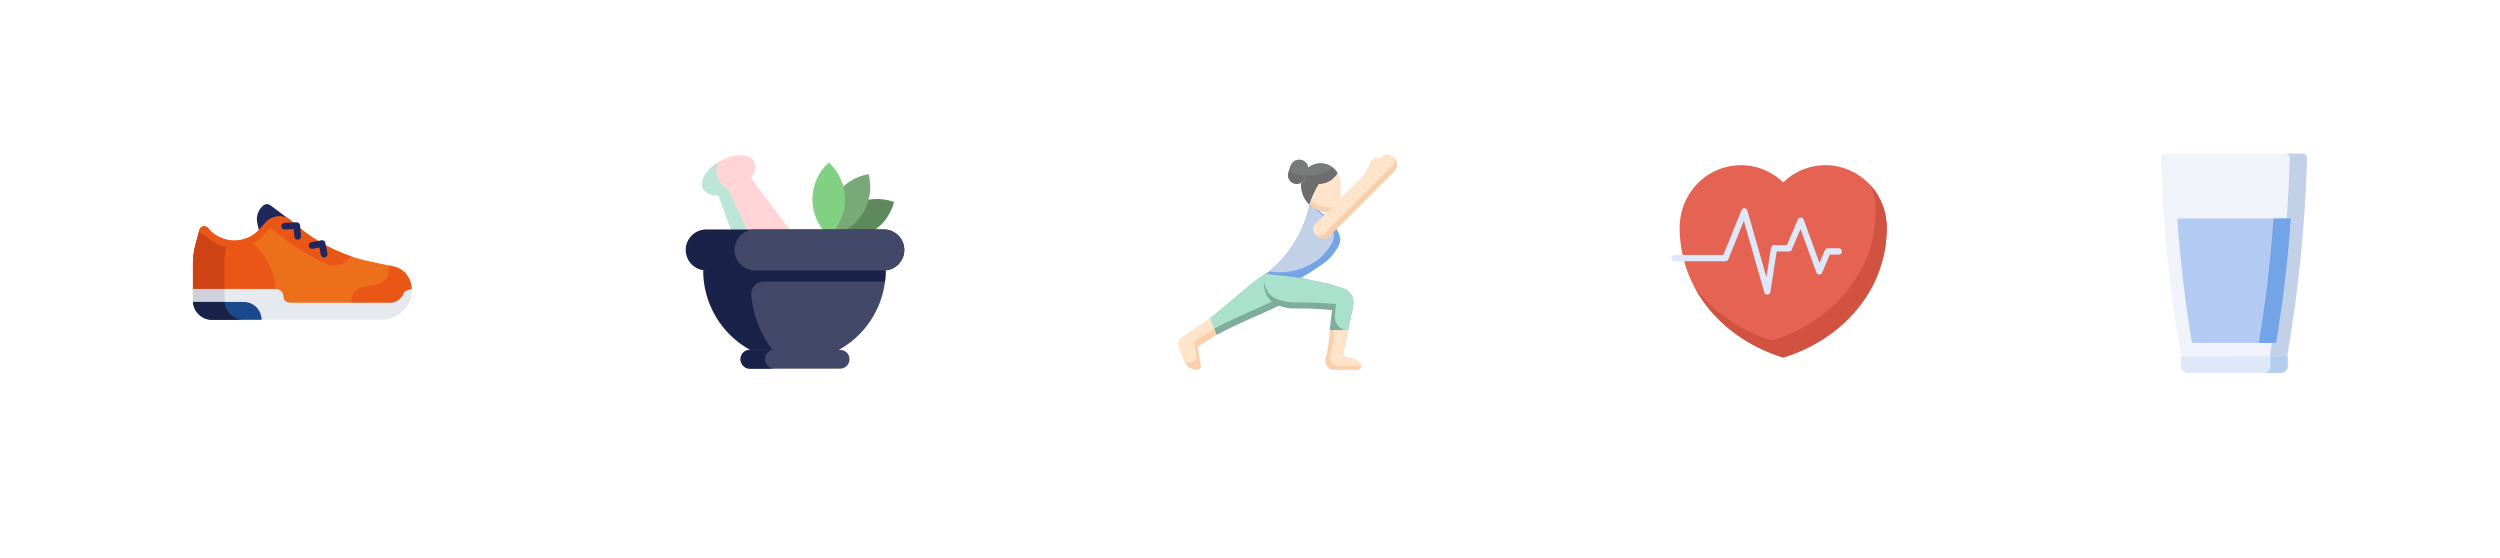 <svg width="704" height="157" viewBox="0 0 704 157" fill="none" xmlns="http://www.w3.org/2000/svg">
<g filter="url(#filter0_d_1_68798)">
<rect x="4" y="0.134" width="696" height="148" rx="10" fill="white"/>
</g>
<path d="M366.354 78.259C366.354 85.659 357.899 86.23 342.55 94.314L340.772 89.721C355.064 77.704 352.81 79.491 356.504 77.036L366.356 78.267L366.354 78.259Z" fill="#7FAD9B"/>
<path d="M365.487 78.14C364.29 84.057 356.017 85.13 341.879 92.57L340.772 89.707C355.064 77.691 352.81 79.477 356.504 77.022L365.487 78.14Z" fill="#AAE1CD"/>
<path d="M337.254 97.676L338.168 102.941C338.192 103.077 338.187 103.216 338.154 103.351C338.121 103.485 338.06 103.611 337.976 103.721C337.891 103.83 337.785 103.921 337.663 103.986C337.542 104.052 337.408 104.092 337.27 104.103C336.463 104.164 335.658 103.957 334.98 103.516C334.301 103.075 333.786 102.424 333.513 101.661C332.997 100.34 333.314 101.154 332.036 97.853C331.834 97.33 331.817 96.755 331.986 96.221C332.155 95.686 332.5 95.226 332.966 94.914L340.768 89.71C342.124 93.207 341.733 92.195 342.546 94.304L337.254 97.676Z" fill="#F9CFAC"/>
<path d="M336.263 96.185L336.891 99.798C336.965 100.213 336.907 100.641 336.727 101.022C336.548 101.403 336.254 101.719 335.887 101.926C335.52 102.134 335.098 102.222 334.679 102.179C334.26 102.137 333.864 101.965 333.546 101.688C333.499 101.646 333.652 102.005 332.043 97.853C331.842 97.33 331.824 96.755 331.993 96.221C332.162 95.686 332.508 95.226 332.973 94.914L340.775 89.71L341.909 92.618L336.263 96.185Z" fill="#FFE4CC"/>
<path d="M376.73 48.768C376.203 49.712 375.432 50.497 374.499 51.041C373.565 51.585 372.502 51.869 371.421 51.862C370.331 53.696 369.422 55.631 368.705 57.64C368.047 57.009 367.506 56.266 367.107 55.446C366.53 54.224 366.272 52.876 366.356 51.527C366.923 51.24 367.358 50.746 367.569 50.147C368.333 47.986 368.401 47.964 368.362 47.24C368.991 46.735 369.721 46.371 370.503 46.173C371.285 45.976 372.101 45.948 372.894 46.093C373.688 46.238 374.441 46.552 375.103 47.013C375.765 47.475 376.319 48.073 376.73 48.768Z" fill="#6D6D6D"/>
<path d="M368.372 47.454C368.311 48.164 368.122 48.857 367.815 49.5C367.739 49.905 367.579 50.289 367.346 50.629C367.112 50.968 366.81 51.255 366.459 51.471C366.018 51.736 365.505 51.858 364.992 51.821C364.479 51.783 363.989 51.589 363.59 51.263C363.192 50.937 362.903 50.496 362.764 50.001C362.625 49.505 362.642 48.978 362.813 48.493L363.46 46.643C363.69 46.02 364.154 45.511 364.753 45.225C365.353 44.94 366.04 44.9 366.668 45.115C367.16 45.276 367.589 45.588 367.894 46.006C368.2 46.425 368.366 46.928 368.37 47.446L368.372 47.454Z" fill="#6D6D6D"/>
<path d="M381.045 86.106C380.504 88.733 380.824 87.176 379.619 93.027H374.445L375.095 87.324C371.374 86.942 367.632 86.79 363.892 86.869C362.189 86.768 360.518 86.35 358.967 85.638C357.607 84.721 356.613 83.353 356.163 81.775C355.712 80.198 355.833 78.511 356.505 77.014L366.358 78.246C375.048 80.381 371.528 78.906 378.276 81.248H378.292C379.262 81.585 380.076 82.263 380.582 83.155C381.089 84.048 381.254 85.095 381.045 86.1V86.106Z" fill="#7FAD9B"/>
<path d="M381.042 86.106C380.5 88.733 380.82 87.176 379.615 93.027C379.101 93.029 378.593 92.924 378.122 92.719C377.651 92.513 377.228 92.211 376.88 91.833C376.532 91.455 376.266 91.008 376.1 90.522C375.935 90.035 375.872 89.52 375.916 89.008L376.207 85.617C372.109 85.231 367.993 85.079 363.878 85.162C362.175 85.061 360.505 84.643 358.953 83.931C358.085 83.412 357.356 82.687 356.833 81.821C356.309 80.954 356.006 79.973 355.949 78.962C356.014 78.287 356.198 77.629 356.491 77.017L366.344 78.249C375.034 80.384 371.514 78.909 378.263 81.251H378.278C379.248 81.588 380.062 82.266 380.569 83.159C381.075 84.051 381.24 85.098 381.032 86.103L381.042 86.106Z" fill="#AAE1CD"/>
<path d="M382.357 104.114H375.665C375.292 104.112 374.924 104.025 374.589 103.86C374.254 103.695 373.962 103.456 373.733 103.161C373.504 102.867 373.345 102.524 373.267 102.159C373.19 101.794 373.197 101.416 373.287 101.053C373.967 98.429 374.36 95.739 374.457 93.03H379.631C379.258 94.83 379.57 93.326 378.135 100.282L381.219 101.053C381.722 101.167 382.187 101.412 382.565 101.765C382.942 102.117 383.219 102.564 383.367 103.059C383.375 103.195 383.355 103.331 383.309 103.459C383.263 103.587 383.191 103.705 383.097 103.804C383.004 103.903 382.891 103.982 382.766 104.035C382.641 104.089 382.507 104.117 382.371 104.116L382.357 104.114Z" fill="#F9CFAC"/>
<path d="M383.355 103.057H377.037C376.664 103.055 376.296 102.969 375.961 102.804C375.626 102.639 375.333 102.4 375.104 102.105C374.875 101.811 374.716 101.467 374.639 101.102C374.562 100.737 374.569 100.359 374.659 99.997C375.279 97.722 375.634 95.383 375.716 93.027H379.643C379.27 94.827 379.582 93.323 378.147 100.279L381.231 101.051C381.735 101.164 382.199 101.41 382.577 101.762C382.954 102.115 383.231 102.562 383.379 103.057H383.355Z" fill="#FFE4CC"/>
<path d="M377.438 51.403V56.791C377.433 57.202 377.346 57.607 377.183 57.984C377.021 58.361 376.786 58.702 376.491 58.988C376.197 59.274 375.849 59.499 375.467 59.65C375.086 59.802 374.678 59.876 374.268 59.87C372.193 59.878 370.196 59.078 368.701 57.64C369.417 55.63 370.327 53.696 371.417 51.862C372.498 51.869 373.56 51.585 374.494 51.041C375.428 50.496 376.198 49.711 376.725 48.768C377.192 49.57 377.438 50.482 377.436 51.41L377.438 51.403Z" fill="#F9CFAC"/>
<path d="M377.439 56.178C377.242 56.831 376.838 57.402 376.288 57.806C375.738 58.21 375.072 58.425 374.39 58.419C372.474 58.426 370.62 57.744 369.164 56.498C369.77 54.886 370.525 53.335 371.421 51.865C372.501 51.871 373.564 51.588 374.498 51.043C375.431 50.499 376.202 49.714 376.729 48.77C377.653 50.361 377.439 51.331 377.439 56.178Z" fill="#FFE4CC"/>
<path d="M377.436 67.26C377.436 69.723 374.612 72.545 373.737 73.417C371.374 75.178 368.903 76.79 366.339 78.243L356.486 77.112C362.803 72.348 367.159 65.439 368.736 57.685C369.499 58.407 370.397 58.972 371.378 59.347L373.716 61.099C375.617 62.668 376.923 64.841 377.415 67.257L377.436 67.26Z" fill="#74A4E8"/>
<path d="M375.649 66.308C375.649 68.771 372.824 71.594 371.95 72.466C371.7 72.702 371.436 72.921 371.157 73.121C367.425 75.868 362.789 77.096 358.187 76.557L357.394 76.465C363.174 71.78 367.164 65.247 368.695 57.965C370.317 58.84 368.404 57.471 371.963 60.14C373.865 61.708 375.171 63.882 375.662 66.298L375.649 66.308Z" fill="#C3D1E8"/>
<path d="M393.424 46.635C393.356 47.252 393.076 47.826 392.631 48.26L374.4 66.496C373.91 66.986 373.244 67.262 372.551 67.262C371.857 67.262 371.192 66.986 370.701 66.496C370.211 66.005 369.935 65.34 369.935 64.646C369.935 63.952 370.211 63.286 370.701 62.796L383.431 50.062C384.465 49.03 385.229 47.76 385.656 46.363C385.855 45.682 386.316 45.107 386.937 44.764C387.558 44.421 388.289 44.337 388.972 44.531C389.354 44.151 389.844 43.899 390.375 43.808C390.906 43.717 391.452 43.793 391.939 44.024C392.425 44.255 392.829 44.631 393.093 45.1C393.358 45.57 393.472 46.109 393.419 46.645L393.424 46.635Z" fill="#F9CFAC"/>
<path d="M391.647 47.029L373.416 65.264C373.29 65.539 373.101 65.78 372.865 65.967C372.628 66.155 372.351 66.284 372.055 66.344C371.759 66.404 371.453 66.394 371.162 66.314C370.871 66.233 370.603 66.085 370.38 65.882C370.157 65.678 369.985 65.425 369.878 65.142C369.772 64.86 369.733 64.556 369.766 64.256C369.798 63.956 369.902 63.668 370.067 63.415C370.232 63.162 370.454 62.952 370.716 62.801L383.446 50.068C384.48 49.036 385.244 47.765 385.671 46.368C385.87 45.687 386.331 45.112 386.952 44.769C387.573 44.426 388.304 44.343 388.987 44.536C389.115 44.261 389.308 44.02 389.548 43.833C389.788 43.646 390.069 43.519 390.367 43.462C390.666 43.404 390.974 43.419 391.266 43.504C391.558 43.589 391.826 43.742 392.048 43.95C392.269 44.159 392.438 44.417 392.54 44.704C392.643 44.99 392.676 45.297 392.637 45.598C392.598 45.9 392.488 46.188 392.316 46.439C392.144 46.69 391.914 46.897 391.647 47.042V47.029Z" fill="#FFE4CC"/>
<path d="M375.203 47.079C373.642 49.304 368.4 49.92 364.865 49.151C364.6 49.094 364.351 48.981 364.133 48.82C363.915 48.66 363.734 48.454 363.602 48.218C363.469 47.982 363.388 47.72 363.365 47.451C363.341 47.181 363.375 46.909 363.464 46.654C363.693 46.03 364.157 45.522 364.757 45.236C365.356 44.951 366.044 44.911 366.672 45.126C367.129 45.276 367.532 45.556 367.833 45.931C368.133 46.307 368.318 46.762 368.365 47.24C369.332 46.472 370.523 46.041 371.757 46.011C372.992 45.982 374.202 46.357 375.203 47.079Z" fill="#797A7A"/>
<path d="M224.441 67.496L211.487 50.075C212.058 49.479 212.448 48.733 212.612 47.924C212.776 47.115 212.708 46.275 212.415 45.504C211.204 43.237 207.003 43.124 203.025 45.258C199.047 47.391 196.806 50.944 198.019 53.21C198.498 53.882 199.158 54.404 199.922 54.717C200.686 55.029 201.523 55.118 202.336 54.974L209.635 75.422L224.441 67.496Z" fill="#FFD5D8"/>
<path d="M214.199 72.973L209.635 75.417L202.337 54.969C201.524 55.113 200.687 55.024 199.923 54.712C199.159 54.399 198.499 53.877 198.019 53.205C196.809 50.939 199.048 47.378 203.023 45.252C201.5 46.067 201.247 48.564 202.457 50.831C203.038 51.987 203.991 52.913 205.163 53.461L214.199 72.973Z" fill="#BBE6D7"/>
<path d="M240.451 57.634C238.717 58.54 237.191 59.798 235.972 61.329C234.753 62.86 233.868 64.629 233.374 66.522C235.211 67.192 237.167 67.472 239.119 67.343C241.07 67.214 242.973 66.678 244.705 65.771C246.438 64.865 247.962 63.606 249.181 62.076C250.399 60.546 251.285 58.778 251.782 56.886C249.945 56.214 247.988 55.933 246.037 56.062C244.086 56.191 242.183 56.726 240.451 57.634Z" fill="#5D895D"/>
<path d="M235.12 55.302C234.062 56.947 233.361 58.796 233.06 60.73C232.759 62.663 232.866 64.638 233.374 66.527C235.302 66.199 237.14 65.472 238.772 64.393C240.403 63.313 241.791 61.905 242.847 60.258C243.903 58.612 244.603 56.763 244.904 54.83C245.204 52.896 245.098 50.922 244.591 49.032C242.663 49.359 240.824 50.085 239.193 51.165C237.562 52.245 236.174 53.654 235.12 55.302Z" fill="#79A879"/>
<path d="M228.783 56.128C228.781 58.085 229.188 60.02 229.979 61.81C230.769 63.599 231.926 65.204 233.373 66.519C234.819 65.202 235.975 63.597 236.765 61.808C237.556 60.019 237.964 58.084 237.964 56.127C237.964 54.171 237.556 52.236 236.765 50.446C235.975 48.657 234.819 47.052 233.373 45.735C231.925 47.051 230.769 48.656 229.978 50.446C229.188 52.236 228.781 54.172 228.783 56.128Z" fill="#82D182"/>
<path d="M249.412 76.155C249.412 77.196 249.349 78.235 249.225 79.268C248.733 83.272 247.301 87.103 245.045 90.447C242.789 93.792 239.774 96.555 236.246 98.51L223.872 101.165L211.498 98.51C207.508 96.299 204.182 93.06 201.867 89.129C199.552 85.198 198.331 80.718 198.333 76.155L206.067 74.475L208.128 74.027L224.895 70.383L240.371 74.027L249.412 76.155Z" fill="#434868"/>
<path d="M249.416 76.157L240.375 74.029H215.857L223.551 70.606L198.012 76.157C198.01 80.72 199.231 85.2 201.547 89.132C203.863 93.063 207.189 96.302 211.18 98.512L223.551 101.167L217.505 98.512C214.148 94.076 212.089 88.794 211.559 83.256C211.49 82.761 211.527 82.256 211.67 81.776C211.812 81.297 212.055 80.853 212.384 80.475C212.712 80.098 213.117 79.795 213.573 79.588C214.028 79.38 214.522 79.273 215.022 79.273H249.216C249.345 78.239 249.412 77.199 249.416 76.157Z" fill="#1B2249"/>
<path d="M224.214 70.461L223.552 70.606L224.044 70.382L224.214 70.461Z" fill="#3B3D4D"/>
<path d="M254.656 70.382C254.656 71.914 254.048 73.382 252.965 74.465C251.883 75.548 250.415 76.157 248.884 76.157H198.865C197.335 76.157 195.867 75.549 194.785 74.467C193.702 73.384 193.094 71.916 193.094 70.385C193.094 68.854 193.702 67.386 194.785 66.303C195.867 65.221 197.335 64.612 198.865 64.612H248.887C250.417 64.613 251.884 65.221 252.965 66.303C254.047 67.385 254.655 68.852 254.656 70.382Z" fill="#1B2249"/>
<path d="M254.653 70.382C254.653 71.914 254.045 73.382 252.963 74.465C251.881 75.548 250.413 76.157 248.882 76.157H212.619C211.089 76.157 209.621 75.549 208.538 74.467C207.456 73.384 206.848 71.916 206.848 70.385C206.848 68.854 207.456 67.386 208.538 66.303C209.621 65.221 211.089 64.612 212.619 64.612H248.884C250.414 64.613 251.881 65.221 252.963 66.303C254.044 67.385 254.652 68.852 254.653 70.382Z" fill="#434868"/>
<path d="M239.225 101.165C239.225 101.513 239.156 101.859 239.023 102.181C238.89 102.503 238.694 102.796 238.448 103.042C238.201 103.288 237.908 103.484 237.586 103.617C237.264 103.75 236.919 103.818 236.57 103.817H211.181C210.477 103.817 209.803 103.538 209.306 103.04C208.808 102.543 208.529 101.868 208.529 101.165C208.529 100.461 208.808 99.787 209.306 99.289C209.803 98.792 210.477 98.512 211.181 98.512H236.573C236.922 98.512 237.267 98.58 237.589 98.713C237.912 98.846 238.204 99.042 238.451 99.288C238.698 99.535 238.893 99.828 239.026 100.15C239.159 100.473 239.228 100.818 239.227 101.167L239.225 101.165Z" fill="#434868"/>
<path d="M216.191 103.042C216.437 103.289 216.729 103.484 217.051 103.617C217.373 103.75 217.718 103.818 218.066 103.817H211.178C210.474 103.817 209.8 103.538 209.303 103.04C208.805 102.543 208.526 101.868 208.526 101.165C208.526 100.461 208.805 99.787 209.303 99.289C209.8 98.792 210.474 98.512 211.178 98.512H218.066C217.541 98.512 217.028 98.668 216.591 98.959C216.155 99.251 215.815 99.665 215.614 100.15C215.414 100.635 215.361 101.169 215.464 101.684C215.567 102.199 215.82 102.671 216.191 103.042Z" fill="#1B2249"/>
<g clip-path="url(#clip0_1_68798)">
<path d="M609.755 43.259C609.59 43.26 609.428 43.294 609.276 43.36C609.125 43.425 608.988 43.521 608.874 43.641C608.76 43.761 608.671 43.903 608.612 44.059C608.554 44.214 608.527 44.38 608.533 44.546C609.079 63.242 610.954 81.874 614.141 100.298H644.079C647.267 81.874 649.141 63.242 649.688 44.546C649.695 44.38 649.669 44.214 649.61 44.057C649.552 43.902 649.463 43.759 649.349 43.639C649.235 43.519 649.098 43.423 648.946 43.358C648.794 43.292 648.631 43.259 648.466 43.259H609.755Z" fill="#F0F4FA"/>
<path d="M614.135 100.298V103.143C614.135 103.637 614.33 104.111 614.676 104.461C615.021 104.81 615.491 105.006 615.98 105.006H642.358C642.601 105.007 642.841 104.959 643.065 104.865C643.289 104.772 643.492 104.634 643.664 104.461C643.835 104.288 643.971 104.083 644.064 103.857C644.157 103.63 644.205 103.388 644.205 103.143V100.295L614.135 100.298Z" fill="#DEE8F9"/>
<path d="M613.113 61.526C613.976 73.65 615.301 84.811 617.247 96.57H640.958C642.904 84.808 644.231 73.648 645.093 61.526H613.113Z" fill="#B3CBF3"/>
<path d="M648.449 43.259H643.567C643.732 43.259 643.896 43.292 644.048 43.358C644.199 43.423 644.337 43.519 644.451 43.639C644.565 43.759 644.654 43.902 644.712 44.057C644.771 44.214 644.797 44.38 644.79 44.546C644.243 63.242 642.369 81.874 639.181 100.298H644.063C647.25 81.874 649.125 63.242 649.671 44.546C649.678 44.38 649.652 44.214 649.594 44.057C649.535 43.902 649.446 43.759 649.332 43.639C649.218 43.519 649.081 43.423 648.929 43.358C648.777 43.292 648.614 43.259 648.449 43.259Z" fill="#C3D1E8"/>
<path d="M639.33 100.298V103.143C639.33 103.637 639.135 104.111 638.789 104.461C638.443 104.81 637.974 105.006 637.485 105.006H642.366C642.854 105.004 643.321 104.807 643.666 104.458C644.01 104.109 644.203 103.636 644.203 103.143V100.295L639.33 100.298Z" fill="#B3CEEC"/>
<path d="M640.213 61.526C639.349 73.65 638.024 84.809 636.079 96.57H640.96C642.906 84.808 644.232 73.648 645.096 61.526H640.213Z" fill="#74A4E8"/>
</g>
<g clip-path="url(#clip1_1_68798)">
<path d="M514.037 46.509C509.609 46.504 505.35 48.237 502.146 51.348C499.698 48.978 496.621 47.391 493.296 46.784C489.971 46.177 486.544 46.576 483.44 47.932C480.336 49.289 477.69 51.542 475.832 54.414C473.974 57.286 472.984 60.649 472.986 64.088C472.986 81.924 485.801 95.703 502.146 100.676C518.491 95.703 531.306 81.925 531.306 64.088C531.306 59.426 529.487 54.955 526.248 51.658C523.009 48.361 518.617 46.509 514.037 46.509Z" fill="#E56353"/>
<path d="M531.304 64.09C531.304 81.921 518.49 95.705 502.149 100.675C491.457 97.424 482.28 90.41 477.208 80.947C482.785 88.112 490.421 93.325 499.05 95.856C515.391 90.876 528.205 77.102 528.205 59.262C528.209 56.831 527.713 54.425 526.749 52.2C529.682 55.438 531.308 59.683 531.303 64.087L531.304 64.09Z" fill="#D15241"/>
<path d="M497.674 82.985C497.485 82.985 497.301 82.922 497.15 82.807C496.999 82.692 496.889 82.529 496.837 82.345L491.068 62.2L486.691 73.025C486.625 73.188 486.513 73.327 486.37 73.425C486.226 73.523 486.057 73.575 485.884 73.575H471.527C471.295 73.575 471.073 73.481 470.909 73.315C470.746 73.148 470.654 72.922 470.654 72.687C470.654 72.451 470.746 72.225 470.909 72.059C471.073 71.892 471.295 71.798 471.527 71.798H485.298L490.4 59.177C490.469 59.007 490.588 58.862 490.741 58.764C490.894 58.665 491.074 58.617 491.254 58.627C491.435 58.637 491.609 58.704 491.75 58.819C491.892 58.933 491.996 59.09 492.046 59.267L497.423 78.044L498.714 69.783C498.747 69.575 498.851 69.384 499.009 69.247C499.167 69.11 499.368 69.034 499.576 69.034H503.196L506.286 61.792C506.354 61.629 506.469 61.49 506.616 61.395C506.764 61.3 506.936 61.252 507.11 61.259C507.284 61.263 507.454 61.32 507.596 61.423C507.738 61.526 507.847 61.67 507.908 61.837L512.377 74.048L513.895 70.452C513.961 70.293 514.072 70.156 514.214 70.06C514.356 69.964 514.522 69.912 514.693 69.911H517.83C518.061 69.911 518.283 70.004 518.447 70.171C518.611 70.338 518.703 70.563 518.703 70.799C518.703 71.035 518.611 71.261 518.447 71.427C518.283 71.594 518.061 71.687 517.83 71.687H515.269L513.119 76.782C513.05 76.945 512.935 77.084 512.788 77.18C512.642 77.275 512.47 77.324 512.295 77.32C512.121 77.316 511.952 77.258 511.81 77.155C511.668 77.052 511.559 76.908 511.499 76.741L507.025 64.518L504.568 70.274C504.5 70.432 504.388 70.567 504.247 70.662C504.105 70.757 503.939 70.808 503.769 70.808H500.321L498.537 82.227C498.506 82.426 498.409 82.609 498.262 82.745C498.115 82.881 497.927 82.962 497.729 82.974L497.674 82.985Z" fill="#DEE8F9"/>
</g>
<path d="M82.236 62.376L76.125 57.788C75.851 57.583 75.517 57.473 75.174 57.477C74.832 57.48 74.501 57.596 74.231 57.807C73.495 58.381 72.937 59.152 72.621 60.03C72.304 60.908 72.243 61.858 72.443 62.77L72.868 64.714" fill="#1F275B"/>
<path d="M115.875 81.373V81.309C115.875 79.842 115.373 78.42 114.452 77.28C113.531 76.139 112.247 75.349 110.814 75.041L103.995 73.588C95.877 71.847 88.366 67.981 82.232 62.384C80.321 61.928 78.314 62.1 76.509 62.874C73.638 64.221 73.833 66.401 70.891 68.204C68.579 69.617 64.44 70.721 61.92 69.034C60.557 67.725 59.022 66.608 57.357 65.714C56.861 65.488 56.442 65.335 56.172 65.241L56.014 65.312L55.04 68.897C54.573 70.614 54.336 72.386 54.336 74.165V81.369L55.143 85.713H114.763L115.875 81.373Z" fill="#ED6F1B"/>
<path d="M109.506 75.984C109.506 76.965 109.161 77.915 108.531 78.667C107.902 79.419 107.028 79.926 106.062 80.099L102.354 80.76C101.388 80.933 100.514 81.44 99.884 82.192C99.255 82.944 98.91 83.894 98.91 84.875V85.319L114.779 85.64L115.876 81.373V81.308C115.876 79.842 115.374 78.42 114.453 77.279C113.532 76.139 112.248 75.348 110.815 75.04L109.558 74.77H109.504V75.974L109.506 75.984Z" fill="#E95616"/>
<path d="M77.671 81.373V81.356C77.399 78.582 76.559 75.893 75.203 73.457C73.846 71.022 72.003 68.892 69.788 67.2L69.552 67.019C67.862 67.719 66.007 67.918 64.207 67.594C62.407 67.269 60.739 66.433 59.4 65.187L58.571 64.228C58.405 64.037 58.19 63.894 57.949 63.815C57.708 63.736 57.45 63.724 57.203 63.78C56.956 63.836 56.729 63.959 56.546 64.134C56.363 64.31 56.231 64.532 56.164 64.776L55.042 68.905C54.575 70.622 54.339 72.394 54.339 74.173V82.856L77.671 81.373Z" fill="#E95616"/>
<path d="M63.153 81.373V74.171C63.153 72.389 63.391 70.616 63.858 68.897L64.213 67.588C62.407 67.268 60.731 66.431 59.39 65.179L58.561 64.22C58.395 64.028 58.18 63.885 57.939 63.806C57.698 63.727 57.44 63.715 57.193 63.772C56.946 63.828 56.719 63.95 56.536 64.126C56.353 64.301 56.221 64.523 56.154 64.768L55.032 68.897C54.566 70.614 54.329 72.385 54.329 74.165V82.848L63.151 82.288L63.153 81.373Z" fill="#CE4313"/>
<path d="M107.181 90.062H59.711C58.28 90.062 56.908 89.493 55.897 88.482C54.886 87.47 54.317 86.098 54.317 84.667V81.368H77.67C77.953 81.368 78.233 81.424 78.494 81.532C78.756 81.641 78.993 81.8 79.193 82C79.393 82.2 79.552 82.438 79.66 82.699C79.768 82.961 79.823 83.241 79.823 83.524C79.823 84.727 80.806 85.269 82.009 85.25H109.871C110.678 85.238 111.463 84.989 112.129 84.534C112.795 84.079 113.313 83.439 113.618 82.692C113.707 82.474 113.843 82.278 114.017 82.118C114.19 81.958 114.397 81.838 114.622 81.767L115.879 81.366L115.711 84.331C115.018 86.025 113.837 87.475 112.318 88.495C110.799 89.516 109.011 90.061 107.181 90.062Z" fill="#E6E9ED"/>
<path d="M63.254 84.674V81.374H54.334V84.674C54.334 86.104 54.902 87.476 55.914 88.488C56.925 89.5 58.297 90.068 59.727 90.068H68.647C67.216 90.068 65.844 89.5 64.833 88.488C63.822 87.476 63.254 86.104 63.254 84.674Z" fill="#CFD2DC"/>
<path d="M68.628 85.026H54.345C54.436 86.39 55.041 87.668 56.038 88.603C57.034 89.538 58.349 90.059 59.715 90.062H73.661C73.661 89.401 73.531 88.746 73.278 88.135C73.025 87.524 72.655 86.969 72.188 86.501C71.72 86.034 71.165 85.663 70.555 85.41C69.944 85.157 69.289 85.026 68.628 85.026Z" fill="#1A498E"/>
<path d="M63.272 85.026H54.352C54.443 86.39 55.048 87.668 56.045 88.603C57.042 89.538 58.356 90.059 59.722 90.062H68.642C67.276 90.059 65.961 89.538 64.964 88.603C63.968 87.668 63.362 86.39 63.272 85.026Z" fill="#1B2249"/>
<path d="M89.129 73.023C90.144 73.511 91.023 73.909 91.784 74.233C93.026 74.762 94.412 74.847 95.71 74.475C97.007 74.102 98.137 73.294 98.909 72.187C92.729 70.113 87.049 66.772 82.232 62.377C81.752 61.893 81.179 61.51 80.547 61.252C79.916 60.995 79.238 60.868 78.556 60.88C77.874 60.891 77.201 61.041 76.579 61.319C75.956 61.597 75.396 61.999 74.933 62.5L74.582 62.876C79.089 66.724 83.962 70.122 89.129 73.023Z" fill="#E95616"/>
<path d="M58.565 66.975L59.602 67.859C61.55 69.265 63.907 69.988 66.308 69.916C68.709 69.844 71.018 68.981 72.878 67.461L74.782 65.421C75.737 64.398 77.056 63.792 78.455 63.736C79.853 63.68 81.217 64.178 82.25 65.122C84.514 67.121 87.406 68.264 90.425 68.353C87.492 66.661 84.751 64.657 82.25 62.375C81.217 61.431 79.853 60.933 78.455 60.989C77.056 61.045 75.737 61.651 74.782 62.674L72.878 64.714C71.153 66.564 68.763 67.654 66.234 67.742C63.706 67.831 61.246 66.912 59.395 65.187L58.565 64.228C58.399 64.036 58.185 63.893 57.944 63.814C57.703 63.735 57.445 63.723 57.198 63.78C56.951 63.836 56.724 63.958 56.541 64.134C56.358 64.309 56.226 64.531 56.159 64.776L56.002 65.319C56.938 65.732 57.804 66.291 58.565 66.975Z" fill="#E95616"/>
<path d="M84.501 63.453C84.475 63.212 84.359 62.991 84.177 62.832C83.995 62.674 83.759 62.59 83.518 62.598C83.387 62.598 83.259 62.61 83.128 62.616L81.155 62.71L80.338 62.749C80.138 62.742 79.938 62.777 79.751 62.851C79.551 62.945 79.391 63.107 79.298 63.307C79.205 63.508 79.185 63.734 79.242 63.948C79.299 64.162 79.429 64.349 79.61 64.476C79.79 64.603 80.01 64.663 80.23 64.645C80.803 64.623 81.373 64.592 81.946 64.562C82.183 64.538 82.421 64.527 82.659 64.529C82.715 64.529 82.692 64.517 82.711 64.556C82.733 64.647 82.742 64.741 82.738 64.834C82.794 65.424 82.848 66.013 82.906 66.6C82.918 66.789 82.984 66.97 83.098 67.121C83.212 67.272 83.367 67.387 83.545 67.451C83.78 67.529 84.037 67.512 84.26 67.404C84.483 67.296 84.655 67.105 84.74 66.872C84.796 66.663 84.806 66.445 84.767 66.233L84.686 65.368L84.516 63.565L84.501 63.453Z" fill="#1F275B"/>
<path d="M92.208 71.387L91.65 68.528C91.621 68.301 91.522 68.088 91.368 67.92C91.255 67.809 91.116 67.728 90.964 67.684C90.812 67.639 90.652 67.632 90.497 67.664C90.013 67.751 89.532 67.851 89.045 67.945C88.599 68.032 88.149 68.111 87.705 68.204C87.491 68.244 87.299 68.357 87.159 68.523C87.019 68.689 86.94 68.898 86.937 69.115C86.933 69.333 87.004 69.544 87.138 69.715C87.273 69.886 87.462 70.005 87.674 70.052C87.903 70.083 88.136 70.065 88.358 70.001L89.283 69.822L89.698 69.741C89.771 69.714 89.848 69.7 89.926 69.698C89.982 69.714 90.001 69.984 90.013 70.048L90.333 71.688C90.357 71.85 90.422 72.005 90.522 72.136C90.622 72.267 90.753 72.371 90.903 72.439C91.061 72.505 91.234 72.527 91.403 72.503C91.573 72.479 91.732 72.409 91.865 72.301C91.998 72.193 92.099 72.05 92.157 71.889C92.215 71.728 92.228 71.555 92.195 71.387H92.208Z" fill="#1F275B"/>
<defs>
<filter id="filter0_d_1_68798" x="0" y="0.134" width="704" height="156" filterUnits="userSpaceOnUse" color-interpolation-filters="sRGB">
<feFlood flood-opacity="0" result="BackgroundImageFix"/>
<feColorMatrix in="SourceAlpha" type="matrix" values="0 0 0 0 0 0 0 0 0 0 0 0 0 0 0 0 0 0 127 0" result="hardAlpha"/>
<feOffset dy="4"/>
<feGaussianBlur stdDeviation="2"/>
<feComposite in2="hardAlpha" operator="out"/>
<feColorMatrix type="matrix" values="0 0 0 0 0 0 0 0 0 0 0 0 0 0 0 0 0 0 0.15 0"/>
<feBlend mode="normal" in2="BackgroundImageFix" result="effect1_dropShadow_1_68798"/>
<feBlend mode="normal" in="SourceGraphic" in2="effect1_dropShadow_1_68798" result="shape"/>
</filter>
<clipPath id="clip0_1_68798">
<rect width="41.157" height="61.751" fill="white" transform="translate(608.525 43.259)"/>
</clipPath>
<clipPath id="clip1_1_68798">
<rect width="60.653" height="54.167" fill="white" transform="translate(470.654 46.509)"/>
</clipPath>
</defs>
</svg>
